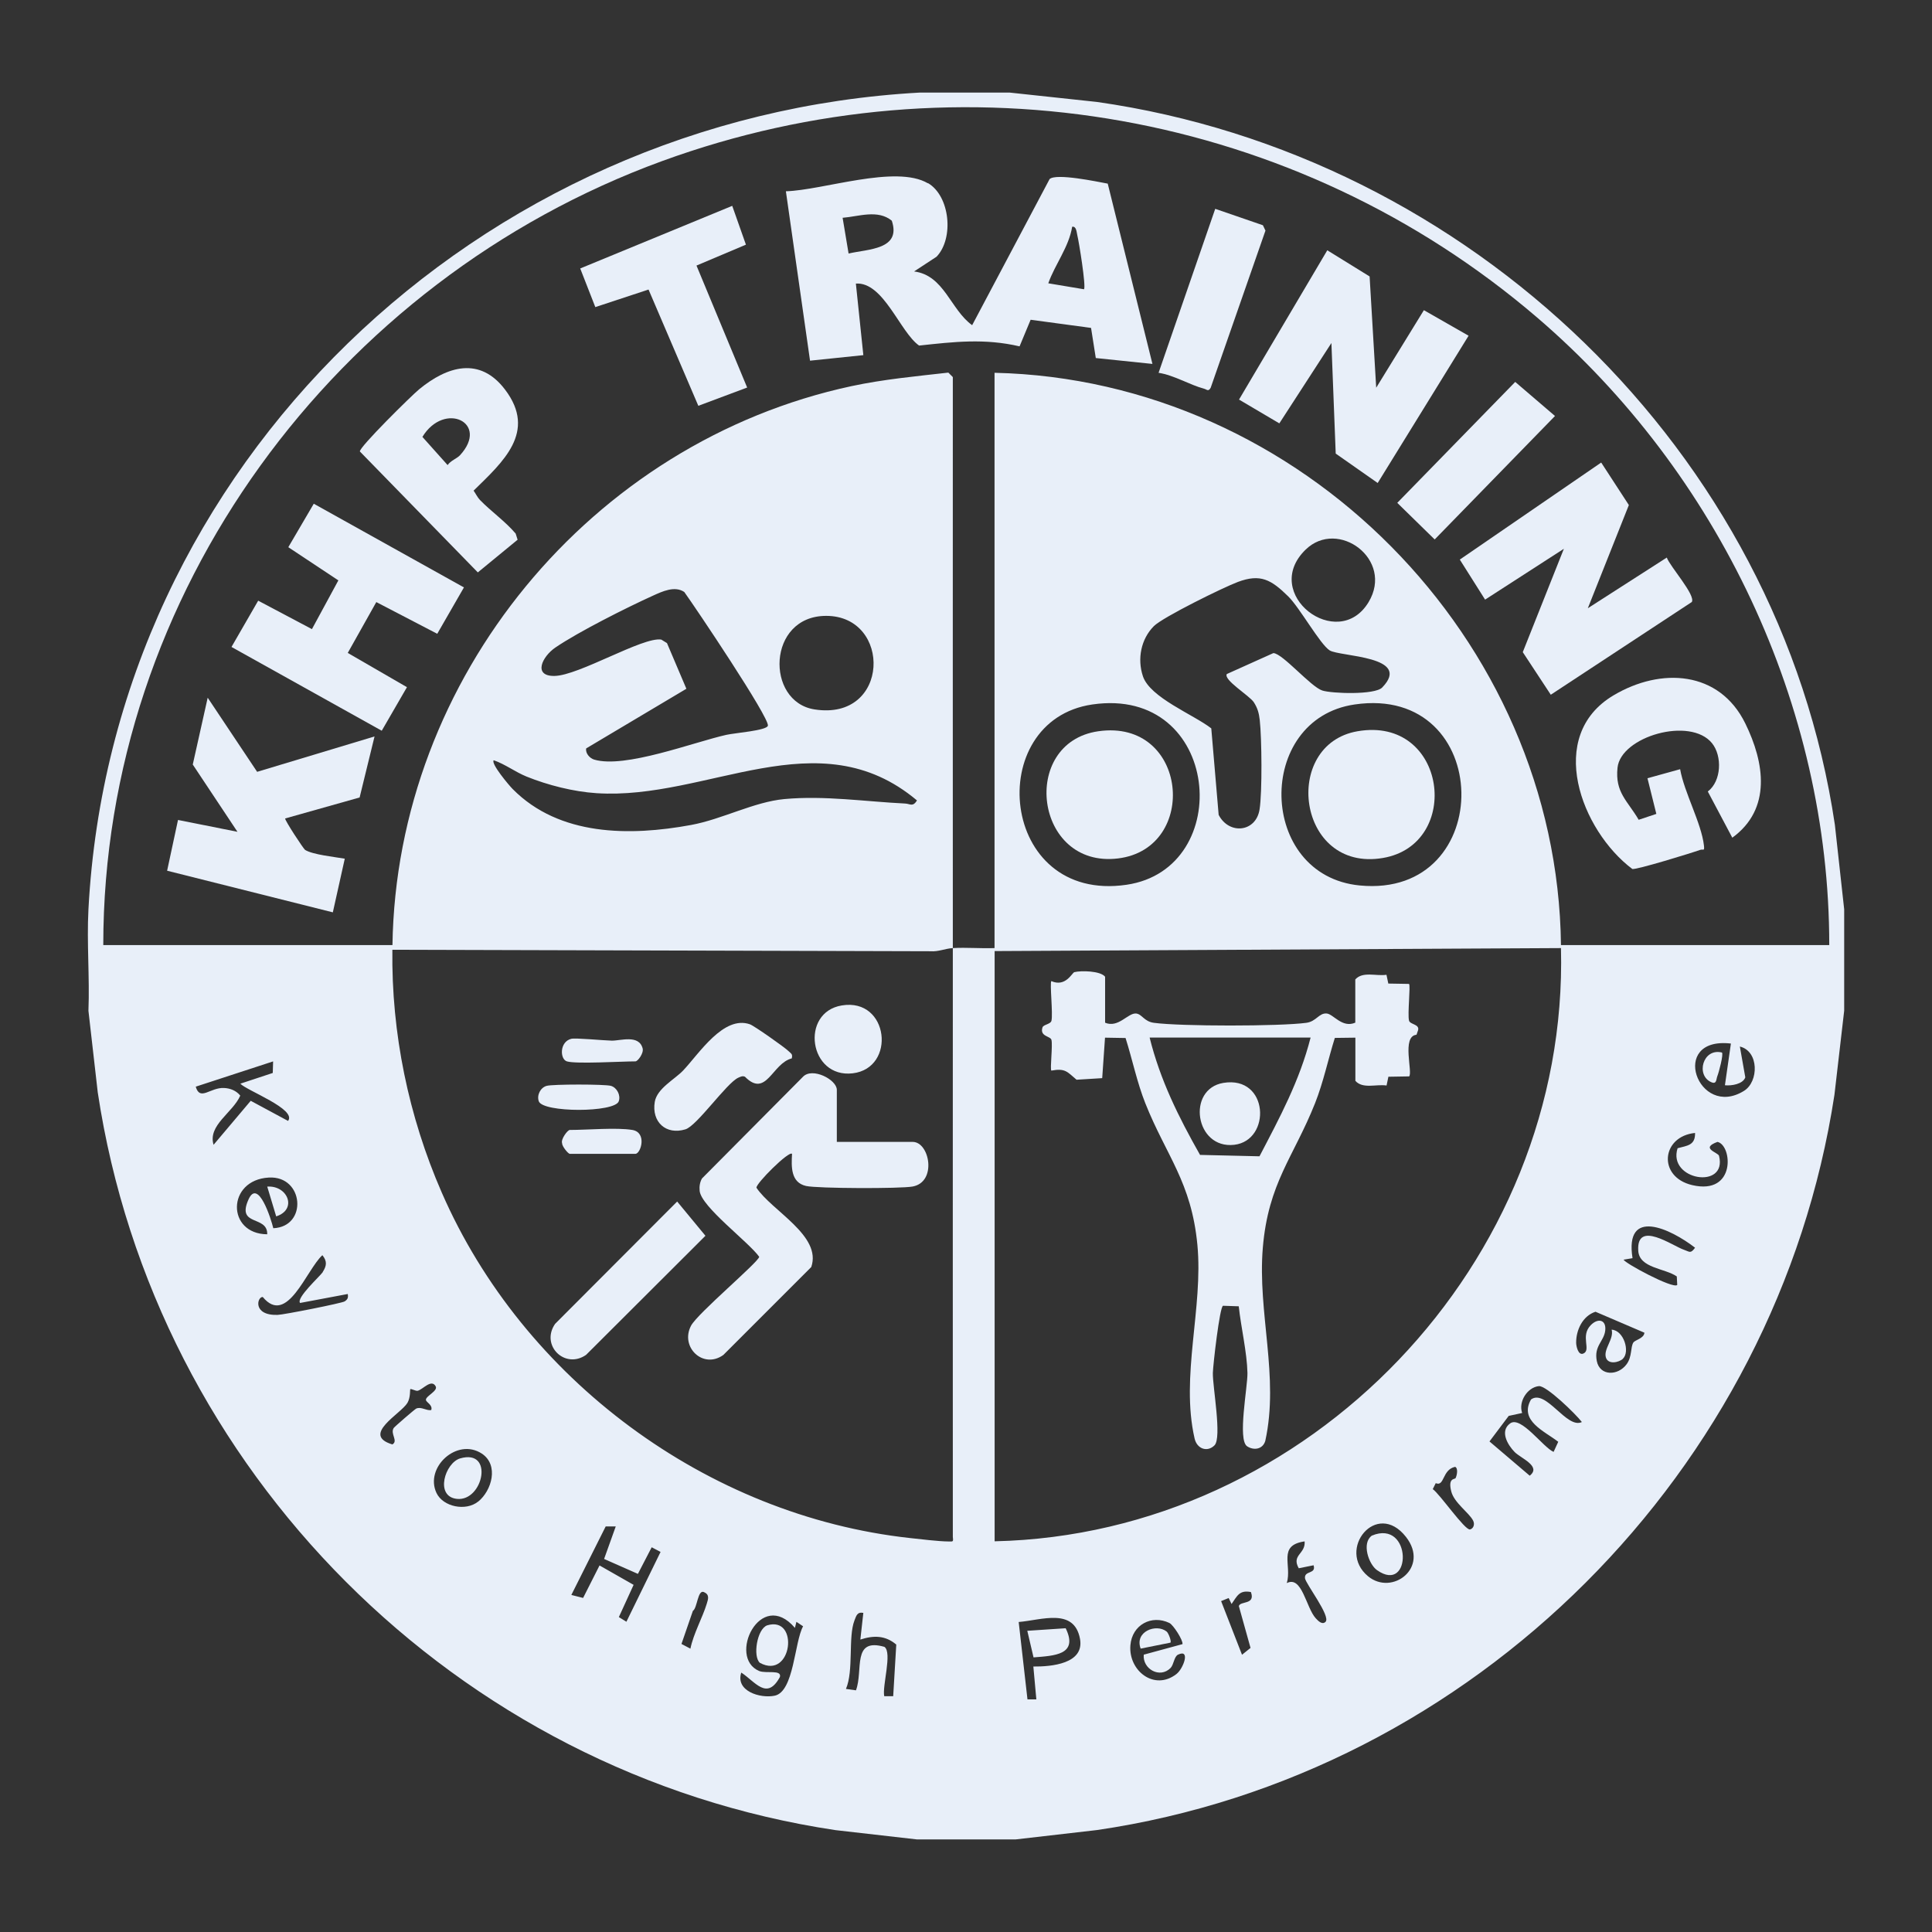 <?xml version="1.0" encoding="UTF-8"?><svg id="Ebene_1" xmlns="http://www.w3.org/2000/svg" viewBox="0 0 220 220"><rect x="0" y="0" width="220" height="220" fill="#333333" stroke="none"/><defs><style>.cls-1{fill:#e8eff9;}</style></defs><path class="cls-1" d="M114.95,10.54l9.97,1.07c42.36,6.04,77.7,39.73,84.02,82.31l1.06,9.63v11.54l-1.11,9.58c-6.54,42.82-41.04,77.43-83.97,83.72l-9.29,1.07h-11.2l-9.29-1.06c-43.12-6.45-77.52-40.94-84.01-84.01l-1.06-9.29c.15-3.83-.2-7.72,0-11.54C12.74,52.9,54.63,13.29,104.77,10.54h10.18ZM108.5,107.96c1.57-.09,3.18.06,4.75,0V42.45c34.87.78,64.1,30.28,64.5,65.17h30.55c.01-27.28-12.7-53.84-33.26-71.46-27.42-23.5-65.58-30.26-99.64-17.82C38.21,31.92,11.76,67.56,11.76,107.62h32.93c.46-30.43,22.61-57.28,52.27-63.65,3.65-.78,7.33-1.12,11.03-1.54l.51.51c0,21.67-.01,43.35,0,65.02-.85.05-1.66.43-2.53.36l-61.29-.17c-.12,9.48,1.84,18.98,5.62,27.64,9.25,21.23,30.19,36.81,53.32,39.35,1.21.13,3.23.38,4.37.39.53,0,.58.08.51-.51-.01-22.35,0-44.71,0-67.05ZM148.67,62.59c-5.18,5.04,3.68,11.76,7.17,5.98,2.93-4.86-3.49-9.57-7.17-5.98ZM139.73,76.74l5.27-2.37c1.05.03,4.25,3.83,5.57,4.26,1.1.35,5.98.52,6.82-.34,3.5-3.61-4.82-3.5-5.98-4.23-1.09-.69-3.42-4.88-4.72-6.15-1.93-1.9-3.16-2.61-5.74-1.64-1.63.61-8.53,4-9.56,5.03-1.47,1.48-1.9,3.72-1.25,5.69.8,2.45,5.79,4.39,7.79,5.95l.84,9.85c1.19,2.3,4.26,1.98,4.66-.63.31-1.96.25-8.11.02-10.16-.09-.79-.24-1.36-.68-2.04-.49-.75-3.53-2.57-3.06-3.22ZM66.75,85.22c-.11.56.42,1.14.92,1.28,3.5,1.03,11.26-1.97,15.03-2.82.97-.22,4.6-.49,4.74-1.04.22-.87-8.29-13.53-9.52-15.23-1.09-.73-2.49-.07-3.59.43-2.98,1.35-8.45,4.1-11.08,5.89-1.53,1.04-2.58,3.27-.12,3.24,2.77-.03,10.07-4.48,12.17-4.14l.65.4,2.21,5.2-11.39,6.78ZM94.08,70.13c-6.74,0-6.94,9.77-1.34,10.65,8.63,1.37,8.85-10.65,1.34-10.65ZM124.38,80.22c-12.45,1.82-10.63,22.66,3.9,20.53,12.48-1.83,10.74-22.67-3.9-20.53ZM154.25,80.22c-11.35,1.66-11.05,19.49.59,20.61,15.7,1.52,15.35-22.95-.59-20.61ZM58.38,89.85c5.31,5.37,13.33,5.38,20.32,4.09,3.54-.65,7.16-2.63,10.63-2.95,4.59-.42,9.2.29,13.74.51.58.03.86.42,1.35-.35-11.24-9.46-23.86,0-36.5-.83-2.62-.17-5.53-.91-7.96-1.89-1.3-.53-2.42-1.4-3.74-1.86-.36.37,1.76,2.88,2.15,3.27ZM113.26,108.3v67.21c35.77-.8,65.4-31.73,64.49-67.55l-64.49.34ZM197.1,118.83c-7.14-.82-3.76,8.64,1.49,5.39,1.7-1.05,1.72-4.52-.47-5.05l.62,3.51c-.27.78-1.6.98-2.32.9l.68-4.75ZM31.11,120.86l-8.82,2.88c.48,1.68,1.64.08,3.21.15.72.03,1.4.3,1.86.87-.85,1.95-3.72,3.37-3.04,5.6l4.23-5.01,4.25,2.29c1.04-1.33-4.75-3.47-5.43-4.24l3.69-1.22.04-1.32ZM193.03,129.01c-3.86.38-4.3,5.01-.34,5.94,5.03,1.18,4.57-4.57,2.88-4.92-2.02.74.08,1.19.18,1.59.97,3.89-5.89,2.78-4.72-.87,1.11-.3,2.02-.32,1.99-1.74ZM31.12,139.86c3.95-.17,3.49-6-.51-5.77-4.8.27-4.82,6.43-.18,6.46.05-2.22-3.56-.83-2.12-3.99,1.09-2.39,2.56,2.24,2.81,3.3ZM190.94,145.35c-1.37-.95-4.27-.93-4.39-2.93-.22-3.54,3.93-.53,5.22-.1.64.22.73.47,1.25-.24-2.79-2.16-8.05-4.65-7.12,1.19l-1.01.17c.02.34,5.62,3.37,6.1,2.88l-.05-.97ZM36.75,144.84c.44-.69.53-1.21-.04-1.91-1.82,1.65-4.01,8.13-6.79,4.76-.64-.04-1.18,2.12,1.68,2.04.72-.02,7.32-1.33,7.65-1.54.35-.23.42-.43.35-.84l-5.43,1.02c-.47-.57,2.28-3.05,2.59-3.52ZM187.26,151.76l-5.58-2.39c-1.47.48-2.22,2.1-2.2,3.55,0,.3.21,1.47.82,1.21.93-.4-.38-1.98.84-3.23.83-.85,1.79-.63,1.65.61s-1.3,1.74-.96,3.47,2.41,1.71,3.4.36c.63-.86.43-1.94.76-2.46.19-.3,1.21-.47,1.26-1.11ZM49.1,160.58c.22-.61-.6-.89-.6-1.19,0-.43,1.4-1.01,1.11-1.53-.49-.88-1.46.37-2.05.51-.22.05-.76-.27-.84-.18-.05.06.04.93-.32,1.55-.75,1.27-5.32,3.65-1.72,4.74.7-.4-.27-1.2.15-1.87.09-.14,2.42-2.16,2.58-2.22.57-.23,1.11.26,1.69.18ZM180.13,161.93c-.69-.91-4.06-4.18-4.9-4.09-1.3.14-2.35,1.76-1.9,3.06l-1.53.33-2.19,2.91,4.58,3.9c1.37-1.07-1.01-1.98-1.71-2.69-.79-.8-1.74-2.39-.51-3.27s3.74,2.73,4.94,3.25l.53-1.15c-1.55-1.21-4.49-2.39-3.1-4.82,1.7-1.24,4.07,3.41,5.79,2.57ZM54.44,171c1.56-1.25,2.4-4.18.42-5.48-2.82-1.84-6.52,1.58-5.16,4.48.75,1.6,3.35,2.11,4.74.99ZM165.76,168.29c.15-.31.3-1.09-.06-1.26-1.5.32-1.19,2.29-2.21,1.86l-.34.68c.76.5,3.66,4.71,4.24,4.59.37-.08.59-.56.35-1.02-.48-.91-2.15-2.01-2.48-3.3-.41-1.6.41-1.35.5-1.54ZM70.15,173.82h-1.18s-3.91,7.8-3.91,7.8l1.34.34,1.87-3.7,3.88,2.21-1.68,3.67.86.53,3.89-7.95-1.01-.53-1.57,3.03-3.85-1.7,1.33-3.71ZM155.78,179.49c2.74,2.27,7.06-.98,4.32-4.48-3.35-4.28-7.95,1.46-4.32,4.48ZM148.56,175.52c-3.11.45-1.42,2.68-2.03,4.75,1.73-.89,2.19,2.79,3.29,4,.3.33.75.78,1.12.41.63-.62-2.27-4.34-2.34-4.97-.09-.9,1.3-.43.98-1.47l-1.69.34c-.86-1.53.79-1.61.67-3.06ZM78.62,187.73c.34-1.69,1.39-3.56,1.86-5.11.17-.55.34-1.04-.33-1.33-.71-.3-.74,1.83-1.25,2.14l-1.3,3.77,1.01.53ZM142.45,181.29c-1.33-.26-1.57.45-2.21,1.36l-.33-.68-.86.35,2.38,6.11.97-.78-1.33-4.76c.15-.61,1.9-.12,1.38-1.58ZM98.32,183.66c-.73-.13-.81.34-1.02.86-.74,1.89-.07,5.71-.97,7.8l1.14.16c.86-2.3-.5-6.02,3.24-4.95.92.64-.27,4.47-.02,5.62h1.02s.35-5.88.35-5.88c-1.25-1.06-2.59-1.06-4.09-.57l.34-3.05ZM90.51,185.36c-3.91-4.57-7.71,3.39-4.06,4.92.77.32,2.59-.19,2.36.68-1.48,2.72-2.79.55-4.4-.5-.69,2.09,2.14,2.98,3.81,2.63,2.2-.46,2.24-6.13,3.23-7.9l-.76-.51-.17.69ZM117.67,189.77c2.05.02,5.84-.31,5.31-3.16-.67-3.56-4.36-2.13-6.98-1.91l1,8.81h1.01s-.34-3.73-.34-3.73ZM133.16,184.81c-2.02-.97-4.25.2-4.44,2.54-.24,2.89,2.72,5.24,5.25,3.27.79-.62,1.62-2.9.17-2.2-.45.22-.47,1.13-.85,1.52-1.22,1.23-3.2.11-3.05-1.52l4.41-1.2c.09-.43-1.05-2.2-1.48-2.4Z"/><path class="cls-1" d="M105.67,20.85c2.51,1.47,2.98,6.28.98,8.38l-2.56,1.68c3.43.44,4.14,4.34,6.61,6.12l8.82-16.64c.76-.69,5.43.3,6.62.52l5.09,20.53-6.45-.67-.54-3.43-6.88-.93-1.26,3.03c-3.99-.93-7.45-.52-11.44-.09-2.17-1.51-4.05-7.28-7.2-7.06l.85,8.15-6.07.63-2.75-19.29c4.23-.12,12.51-3.06,16.17-.91ZM96.63,28.87c2.22-.52,6.03-.43,4.92-3.74-1.6-1.31-3.78-.47-5.6-.33l.68,4.07ZM123.44,32.94c.24-.35-.57-5.36-.77-6.18-.08-.34-.1-1.02-.58-.94-.38,2.33-1.94,4.25-2.72,6.44l4.07.68Z"/><path class="cls-1" d="M180.81,69.26l8.99-5.77c.35,1,3.31,4.28,2.85,5.06l-16.06,10.56-3.19-4.85,4.68-11.77-8.97,5.79-2.88-4.56,16.1-11.05,3.15,4.84-4.68,11.77Z"/><polygon class="cls-1" points="156.71 44.15 162.14 35.32 167.23 38.23 156.88 55 152.1 51.65 151.61 39.06 145.68 48.21 141.09 45.5 151.14 28.5 155.96 31.48 156.71 44.15"/><path class="cls-1" d="M42.65,83.86l-1.7,6.95-8.48,2.39c-.05.21,2.08,3.45,2.27,3.58.89.55,3.38.8,4.52,1l-1.36,6.11-18.87-4.74,1.24-5.78,6.77,1.35-5.09-7.66,1.7-7.61,5.63,8.44,13.37-4.03Z"/><polygon class="cls-1" points="52.83 66.89 49.79 72.17 42.85 68.56 39.6 74.35 46.34 78.25 43.47 83.21 26.36 73.67 29.4 68.4 35.52 71.64 38.53 66.09 32.83 62.31 35.73 57.36 52.83 66.89"/><path class="cls-1" d="M194.96,84.64c-2.48-3.08-10.4-.77-10.77,2.78-.3,2.83,1.15,3.77,2.41,5.93l2.01-.67-1.01-4.06,3.72-1.03c.46,2.64,2.42,6.14,2.71,8.68.08.73-.06.37-.47.52-.9.33-7.31,2.3-7.69,2.16-5.82-4.38-9.92-15.16-2.12-19.78,5.38-3.19,12.03-2.82,14.99,3.21,2.19,4.46,3.02,9.74-1.48,13.01l-2.79-5.26c1.56-1.18,1.66-4.04.48-5.5Z"/><path class="cls-1" d="M54.65,56.93c1.24,1.28,2.88,2.43,4.07,3.83l.22.7-4.53,3.72-13.43-13.77c-.09-.48,5.88-6.37,6.76-7.09,3.18-2.61,6.9-3.77,9.79.07,3.63,4.81-.27,8.21-3.6,11.48.24.34.44.77.73,1.07ZM52.38,51.84c3.4-3.7-1.77-6.2-4.28-2.09l2.87,3.21c.33-.5,1.07-.75,1.41-1.12Z"/><polygon class="cls-1" points="83.38 23.44 84.94 27.86 79.31 30.24 85.08 44.13 79.52 46.21 73.85 32.97 67.79 34.97 66.07 30.57 83.38 23.44"/><polygon class="cls-1" points="172.54 43.49 177.07 47.37 163.37 61.43 159.11 57.26 172.54 43.49"/><path class="cls-1" d="M131.93,42.45l6.45-18.67,5.43,1.87.29.61-6.24,17.9c-.27.47-.43.19-.76.1-1.65-.44-3.41-1.54-5.18-1.81Z"/><path class="cls-1" d="M95.27,130.03h8.66c1.93,0,2.79,4.56,0,5.08-1.36.26-10.86.23-12.14-.06-1.76-.4-1.68-2.2-1.6-3.66-.34-.39-4.13,3.39-4.05,3.86,1.75,2.64,7.47,5.46,6.24,9.03l-10.01,10.01c-2.3,1.66-4.96-.9-3.68-3.33.75-1.42,7.76-7.3,7.76-7.85-1.24-1.72-6.59-5.68-6.78-7.5-.05-.5.02-.97.26-1.41l11.5-11.58c1.06-1.13,3.86.32,3.86,1.48v5.94Z"/><path class="cls-1" d="M77.11,136.82l3.22,3.9-13.59,13.56c-2.41,1.68-5.22-1.08-3.53-3.53l13.9-13.93Z"/><path class="cls-1" d="M90.17,120.52c-2.25.55-2.9,4.56-5.34,2.09-.29-.13-.5,0-.76.11-1.33.6-4.71,5.49-6.02,5.88-2.22.68-3.87-.85-3.49-3.13.26-1.53,2.26-2.55,3.23-3.57,1.81-1.91,4.6-6.32,7.61-5.26.46.16,3.99,2.64,4.4,3.06.27.28.49.3.36.82Z"/><path class="cls-1" d="M95.86,114.49c5.38-.89,6.22,7.14,1.24,7.73s-6.03-6.94-1.24-7.73Z"/><path class="cls-1" d="M72.01,128.67c1.7.29.96,2.72.34,2.72h-7.47c-.17,0-.89-.85-.87-1.21-.18-.43.62-1.51.87-1.51,2.01,0,5.33-.3,7.13,0Z"/><path class="cls-1" d="M62.24,123.65c.68-.2,6.65-.2,7.33,0s1.13,1.06.89,1.75c-.44,1.31-8.67,1.31-9.11,0-.24-.7.19-1.55.89-1.75Z"/><path class="cls-1" d="M64.55,120.86c-.8-.25-.85-2.23.5-2.57.48-.12,3.68.19,4.61.21.99.02,3.1-.73,3.52.89.14.55-.56,1.47-.82,1.47-1.58,0-6.78.32-7.81,0Z"/><path class="cls-1" d="M125.82,116.45c1.53.66,2.62-1.13,3.55-1.04.68.07.9.91,2.03,1.06,3.04.41,14.3.41,17.35,0,1.15-.15,1.44-1.15,2.34-1.06.75.08,1.76,1.69,3.24,1.04v-4.92c.85-.95,2.38-.35,3.55-.53l.21,1,2.36.04c.19.19-.19,3.45,0,4.18.11.45,1.22.4,1.03,1.09l-.18.52c-1.72.16-.4,4.3-.84,4.74l-2.36.04-.21,1c-1.17-.18-2.7.42-3.55-.53v-4.92l-2.34.03c-.76,2.42-1.31,5.07-2.25,7.43-2.44,6.14-5.33,9.07-5.95,16.46s1.89,14.67.28,22c-.29.97-1.32,1.11-2.07.61-1.11-.74.07-6.78.04-8.34-.05-2.36-.74-5.22-.99-7.6l-1.79-.06c-.38.1-1.14,6.75-1.16,7.66-.03,1.57,1.05,7.35.19,8.23-.81.82-2,.42-2.27-.78-1.62-7.08,1-14.87.32-22.04s-3.55-10.15-5.93-16.13c-.94-2.36-1.48-5-2.25-7.43l-2.34-.04-.32,4.61-2.92.18c-1.05-.88-1.26-1.34-2.87-1.04-.17-.16.17-2.87.01-3.5-.11-.44-1.36-.37-1.02-1.42.11-.33.93-.36,1.02-.75.19-.75-.21-4.33-.01-4.52,1.63.72,2.36-.96,2.62-1.02.74-.19,2.96-.16,3.5.52v5.26ZM149.24,118.15h-18.33c1.21,4.86,3.29,9.03,5.74,13.36l6.77.16c2.32-4.44,4.57-8.61,5.82-13.52Z"/><path class="cls-1" d="M125.06,83.27c10.22-1.47,11.53,13.34,2.26,14.48-9.53,1.17-11.25-13.18-2.26-14.48Z"/><path class="cls-1" d="M154.58,83.27c10.2-1.77,11.98,12.89,2.89,14.43-9.78,1.66-11.58-12.93-2.89-14.43Z"/><path class="cls-1" d="M86.53,189.35c-.82-.7-.34-3.85.83-4.27,3.7-1.12,2.84,6.27-.83,4.27Z"/><path class="cls-1" d="M121.35,185.41c1.49,3.06-1.33,3.13-3.66,3.32l-.71-3.03,4.37-.29Z"/><path class="cls-1" d="M31.45,138.51l-1.02-3.39c2.34-.16,3.46,2.61,1.02,3.39Z"/><path class="cls-1" d="M184.81,154.72c-.47.44-1.68.69-1.94-.13-.31-.97.94-2.11.65-3.18,1.39.08,2.12,2.52,1.28,3.31Z"/><path class="cls-1" d="M132.85,185.79c.21.17.57,1.12.43,1.26l-3.39.68c-.73-1.94,1.78-2.89,2.96-1.94Z"/><path class="cls-1" d="M196.08,119.85c.2.2-.35,2.26-.53,2.71-.13.34-.06.93-.66.68-1.82-.76-1-3.92,1.18-3.39Z"/><path class="cls-1" d="M52.4,166.07c3.89-1.12,2.63,4.92-.37,4.61-2.55-.27-1.35-4.11.37-4.61Z"/><path class="cls-1" d="M156.81,178.8c-.96-.67-1.79-3.1-.59-3.94,4.6-1.9,4.58,6.74.59,3.94Z"/><path class="cls-1" d="M139.31,123.31c5.19-.85,5.48,6.55,1.24,7.05-4.47.52-5.46-6.35-1.24-7.05Z"/></svg>